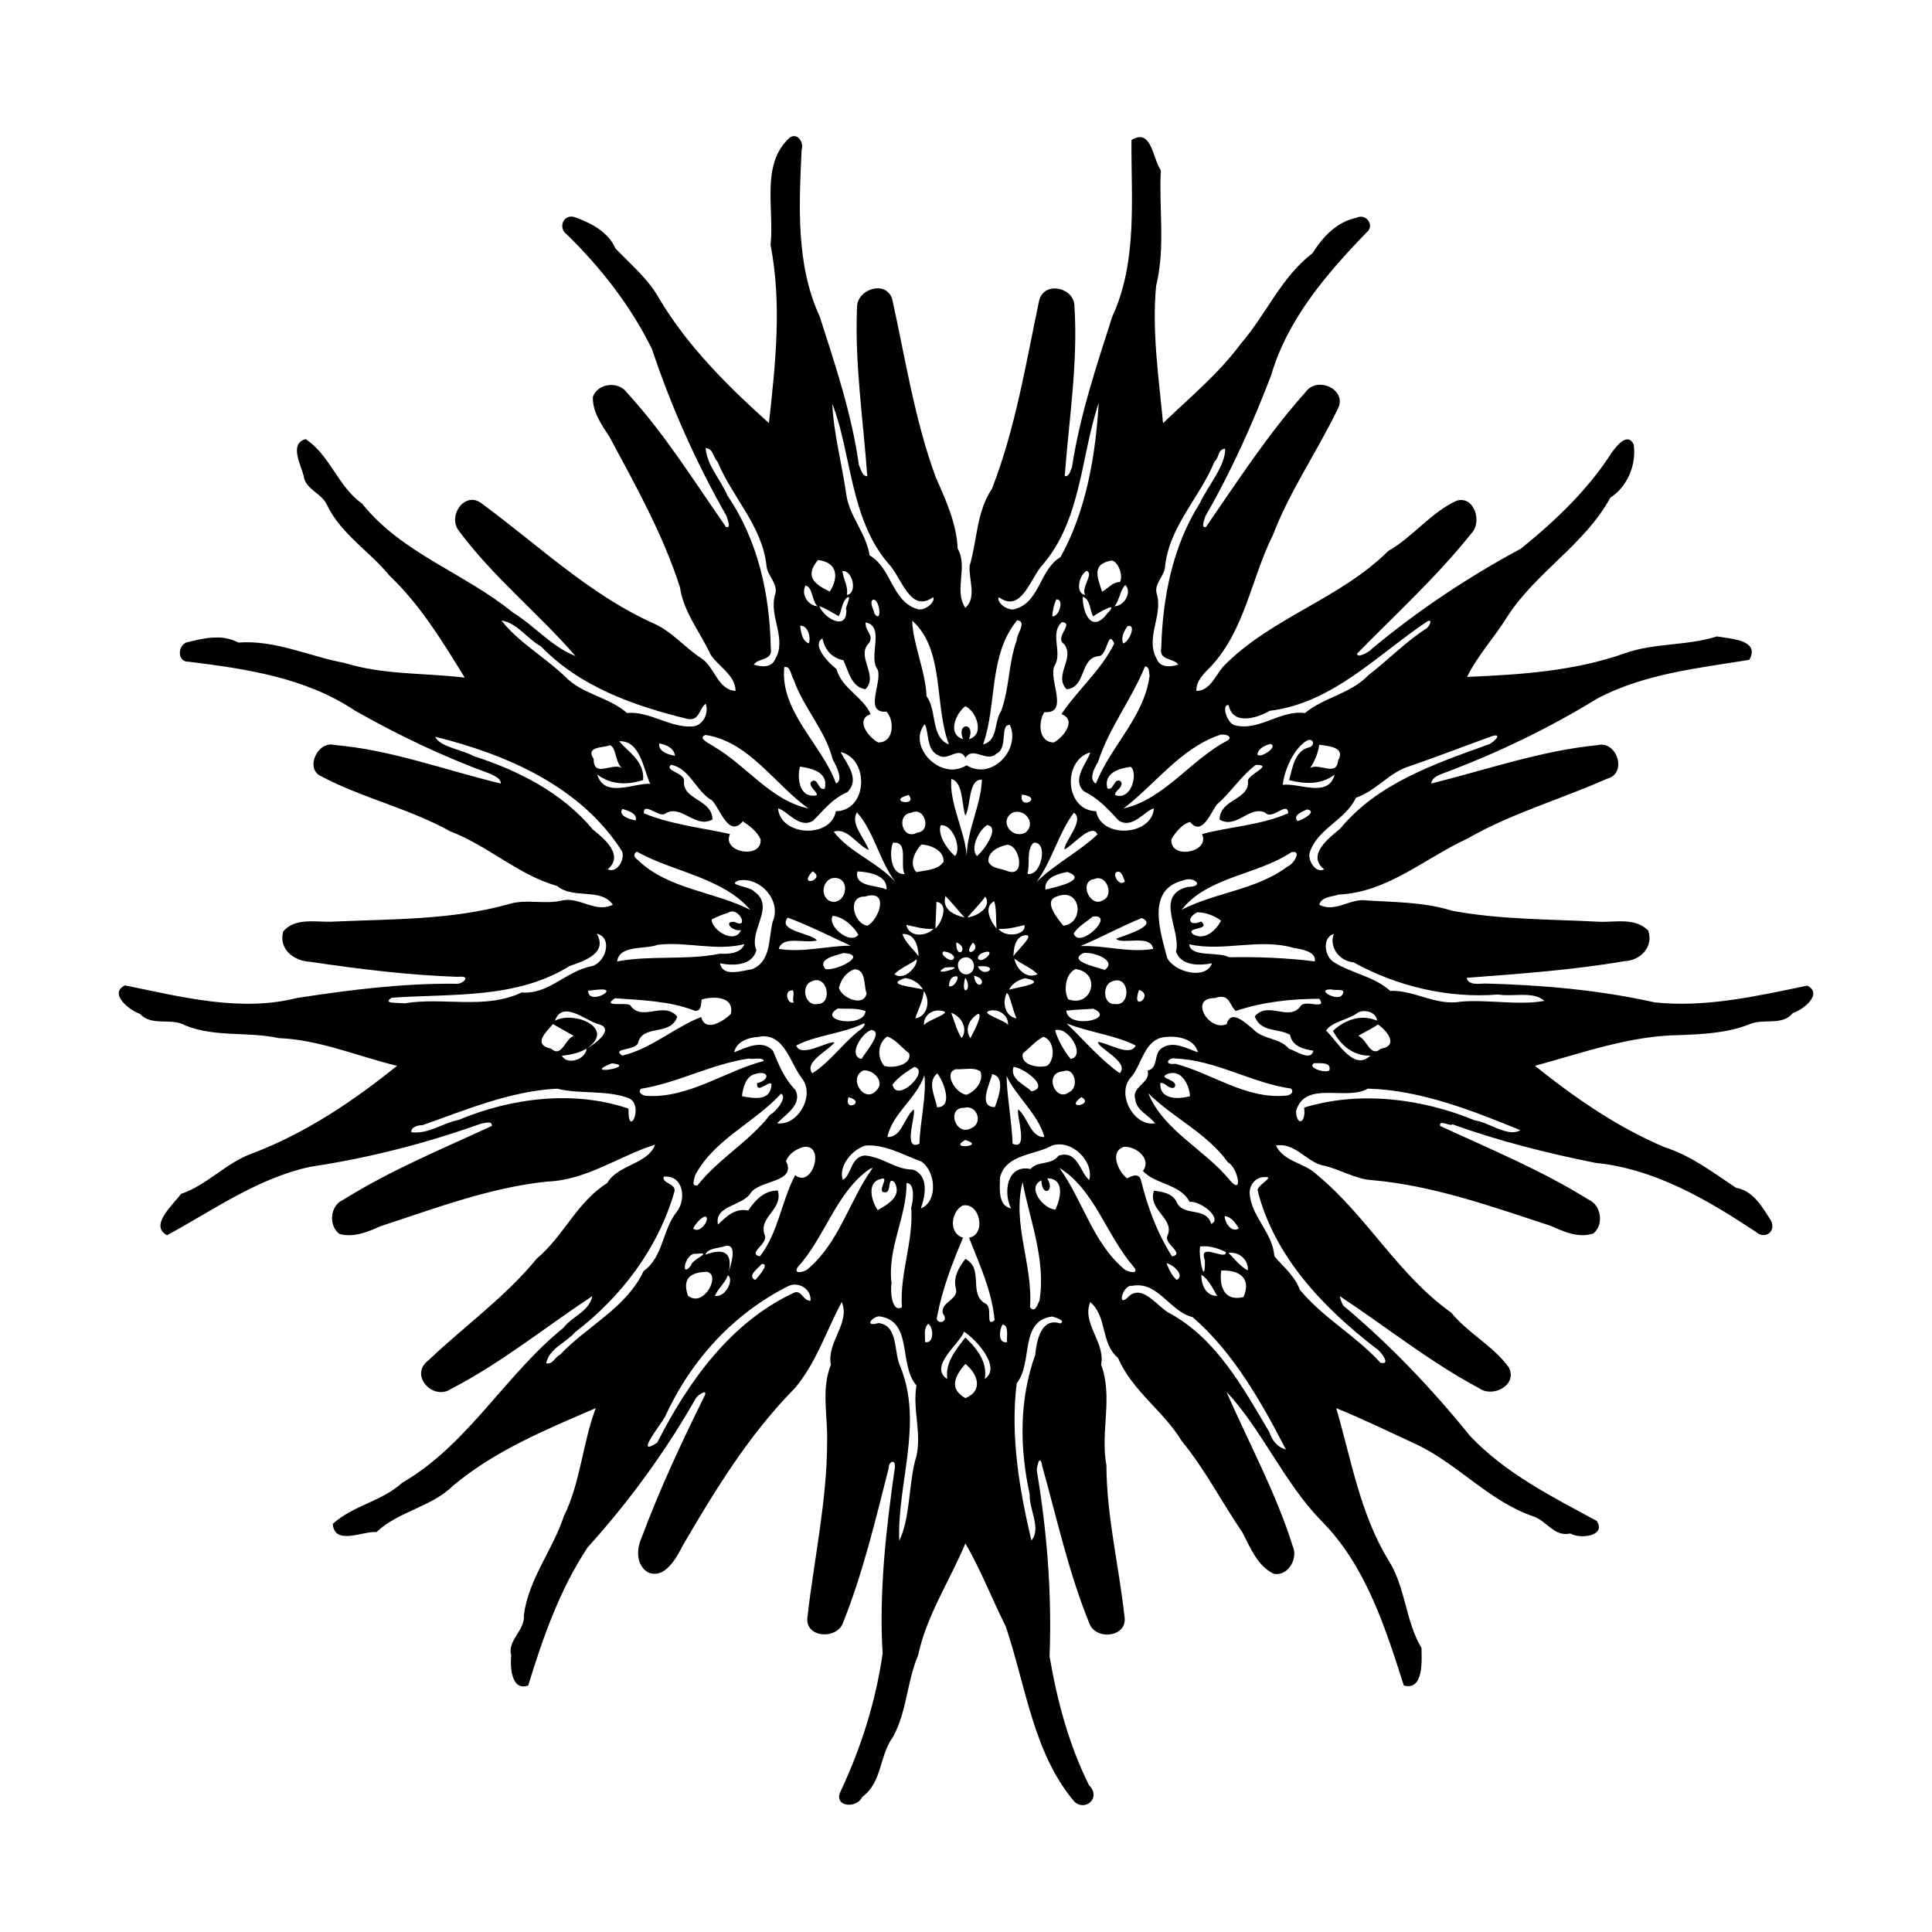 <?xml version="1.0" encoding="UTF-8" ?>
<!DOCTYPE svg PUBLIC "-//W3C//DTD SVG 1.1//EN" "http://www.w3.org/Graphics/SVG/1.1/DTD/svg11.dtd">
<svg width="1087pt" height="1087pt" viewBox="0 0 1087 1087" version="1.1" xmlns="http://www.w3.org/2000/svg">
<path fill="#000000" opacity="1.00" d=" M 444.53 77.25 C 449.15 74.58 452.33 80.59 451.02 84.19 C 449.58 115.55 447.68 148.73 461.21 178.15 C 470.01 205.55 479.23 232.93 483.23 261.55 C 484.30 263.82 484.97 267.85 487.96 267.94 C 485.71 236.42 480.85 204.87 482.18 173.26 C 481.72 162.88 498.34 157.18 501.96 168.20 C 509.42 201.80 514.54 236.07 526.48 268.53 C 532.16 281.37 538.16 294.35 538.82 308.66 C 544.82 319.26 536.50 331.81 543.10 341.99 C 549.77 336.31 544.89 325.74 545.56 318.36 C 549.82 303.97 549.37 287.97 558.09 275.02 C 571.41 240.85 577.16 204.62 584.69 168.90 C 587.69 157.76 604.81 161.85 604.52 172.59 C 606.57 204.36 601.39 236.19 599.06 267.88 C 601.71 268.29 602.18 264.71 603.13 262.89 C 607.54 233.85 616.85 206.01 625.79 178.15 C 640.16 147.07 636.34 111.67 636.60 78.77 C 647.98 71.85 648.48 89.20 653.11 95.80 C 651.98 117.19 655.76 139.36 650.47 160.83 C 648.02 186.70 651.97 212.35 654.36 238.07 C 669.40 223.68 685.79 210.12 698.23 193.23 C 712.46 176.87 720.85 155.86 738.47 142.46 C 744.34 133.15 752.00 124.87 763.39 122.45 C 768.85 119.86 773.68 127.28 768.82 130.79 C 746.42 154.03 724.40 179.56 715.18 211.17 C 704.71 238.42 692.83 265.09 678.19 290.40 C 677.84 292.14 675.36 297.19 678.47 296.55 C 696.35 270.64 713.56 244.02 734.56 220.60 C 741.05 211.16 758.77 219.40 752.49 230.42 C 740.99 254.24 725.62 276.29 716.13 301.14 C 703.89 325.67 700.49 354.46 681.14 375.13 C 677.52 378.79 672.82 383.10 673.15 388.73 C 680.69 388.74 683.91 380.08 688.12 375.12 C 714.67 347.70 753.75 337.16 781.04 310.03 C 795.01 302.09 804.89 288.44 819.50 281.73 C 829.44 278.65 834.07 293.67 827.95 299.97 C 808.53 324.33 785.43 345.44 763.61 367.66 C 763.25 370.76 770.36 366.91 771.97 364.95 C 797.84 343.40 826.05 324.64 855.69 308.70 C 875.04 293.06 893.21 275.80 906.74 254.76 C 909.36 251.05 915.77 242.80 919.18 250.15 C 920.75 261.39 915.75 273.75 906.00 280.02 C 891.63 306.43 864.15 321.92 848.00 347.01 C 840.91 358.53 831.33 368.75 825.43 380.84 C 855.20 379.61 885.40 377.64 913.73 367.71 C 930.66 361.55 949.04 363.50 966.01 358.07 C 973.20 359.44 990.60 359.83 984.22 371.25 C 955.25 375.93 925.31 379.07 898.91 392.88 C 872.17 409.34 843.70 423.09 814.26 434.25 C 810.95 435.58 805.73 436.81 805.19 440.84 C 836.35 433.13 866.96 422.32 898.97 419.23 C 909.67 416.59 915.89 435.19 904.13 438.16 C 878.12 449.73 850.30 457.58 825.47 471.90 C 801.72 482.83 780.58 502.11 753.31 503.28 C 749.53 504.58 743.55 504.43 742.23 509.04 C 750.59 513.31 758.14 506.63 766.46 506.44 C 783.42 507.70 800.41 507.23 816.89 512.39 C 844.20 517.52 871.99 517.11 899.59 518.60 C 908.91 519.01 919.80 516.08 927.26 523.48 C 930.66 532.50 922.94 540.49 914.04 540.77 C 884.65 545.82 854.99 547.89 825.23 550.15 C 825.83 554.36 832.12 553.53 835.46 553.35 C 867.55 554.20 899.70 556.94 931.07 563.99 C 960.20 566.99 988.61 560.35 1016.83 554.55 C 1025.92 559.11 1014.39 568.32 1008.81 569.88 C 1002.65 577.40 992.67 572.86 984.70 576.12 C 972.09 581.23 958.43 581.85 945.04 582.37 C 916.96 582.72 890.37 592.39 863.61 599.66 C 886.00 617.60 909.98 634.24 936.55 645.44 C 951.48 650.21 963.90 659.76 976.74 668.30 C 986.50 669.94 991.52 679.13 996.40 686.74 C 999.57 693.28 992.63 697.46 987.97 693.12 C 960.65 675.04 931.06 657.59 897.74 654.28 C 870.43 648.81 843.40 642.01 817.16 632.58 C 816.23 634.03 809.29 629.55 810.31 633.52 C 838.55 646.56 867.44 658.51 893.86 674.99 C 900.96 678.17 902.45 688.94 896.57 693.93 C 888.33 696.84 879.82 692.98 872.32 689.64 C 839.53 678.91 806.76 667.08 772.09 663.99 C 761.93 663.38 753.34 657.39 743.49 655.54 C 734.53 652.92 728.08 642.64 717.89 644.52 C 722.47 653.89 734.15 654.14 741.01 661.01 C 769.03 684.04 786.59 717.35 816.49 738.51 C 826.01 750.19 840.08 757.15 848.91 769.32 C 854.08 779.45 839.65 786.65 832.06 780.97 C 804.42 766.25 779.90 746.48 753.78 729.25 C 754.27 731.18 754.78 733.22 756.06 734.82 C 782.16 756.66 805.72 781.46 827.09 807.91 C 847.10 829.03 873.17 842.05 898.35 855.70 C 903.95 864.17 889.17 866.14 883.54 862.77 C 874.76 864.79 870.58 856.31 863.50 853.45 C 838.13 845.08 820.45 823.65 796.53 812.47 C 781.69 805.59 766.91 798.44 751.80 792.26 C 760.26 821.28 765.21 851.59 781.19 877.83 C 790.86 893.05 790.72 912.02 799.77 927.24 C 799.89 934.05 801.14 951.33 789.84 948.35 C 779.31 915.46 768.40 880.75 743.39 855.61 C 722.34 834.08 709.91 804.15 690.01 783.01 C 702.61 811.86 717.89 839.83 727.34 869.98 C 730.53 876.95 724.57 887.09 716.58 885.45 C 707.24 880.82 703.53 870.69 698.93 862.06 C 687.38 845.14 678.10 826.87 665.03 810.97 C 654.76 793.91 636.97 782.58 629.05 764.01 C 619.06 755.73 623.14 740.89 613.44 732.61 C 608.41 744.46 622.03 755.17 619.53 767.83 C 626.39 786.22 618.91 805.64 622.51 824.44 C 622.59 853.05 629.55 881.00 632.63 909.24 C 634.88 921.34 616.16 923.24 612.80 913.09 C 601.25 884.72 594.74 854.71 586.49 825.30 C 585.08 817.10 583.55 824.79 583.29 827.06 C 589.12 861.63 591.88 896.94 590.52 931.96 C 594.84 957.09 601.32 981.49 612.70 1004.40 C 619.82 1011.50 610.55 1019.42 604.48 1013.66 C 581.37 986.47 577.15 948.53 565.90 915.18 C 558.23 899.83 551.52 882.58 543.14 868.37 C 534.37 889.42 521.32 908.86 516.53 931.39 C 510.19 946.20 510.30 963.06 502.36 977.34 C 494.56 988.01 496.51 1002.67 485.07 1011.06 C 482.11 1017.73 468.84 1016.70 472.89 1008.01 C 484.49 983.28 492.67 957.50 496.58 930.42 C 494.49 895.38 498.55 860.14 503.49 825.48 C 503.89 820.68 499.93 822.16 499.99 826.06 C 492.56 855.22 485.65 884.50 474.53 912.43 C 471.50 922.86 452.14 921.83 454.37 909.24 C 458.11 876.55 465.37 843.97 465.36 810.89 C 465.74 796.49 461.94 781.73 467.47 767.83 C 464.98 755.15 478.57 744.48 473.60 732.55 C 464.99 748.41 459.36 766.71 447.11 781.13 C 421.44 807.12 402.20 838.56 383.93 869.94 C 380.42 876.89 373.86 888.62 364.60 884.68 C 357.79 880.54 358.03 871.57 361.00 865.10 C 371.10 838.05 383.30 811.85 396.11 785.98 C 398.86 780.93 393.05 784.39 391.54 786.62 C 374.44 816.75 353.85 844.89 330.62 870.61 C 314.90 894.33 305.49 921.32 297.17 948.34 C 287.59 951.65 286.96 937.64 287.62 931.36 C 285.27 922.85 295.56 917.30 294.75 908.65 C 297.39 888.40 310.93 872.19 317.18 853.20 C 326.68 834.09 327.68 812.13 335.20 792.26 C 307.24 804.30 278.52 816.10 254.90 835.91 C 242.57 848.05 224.28 850.20 211.82 861.99 C 204.35 861.27 188.17 869.81 187.22 857.39 C 198.43 847.12 215.02 844.62 226.29 834.26 C 263.29 812.81 284.14 773.63 317.03 747.05 C 321.89 740.58 331.66 737.87 333.21 729.25 C 306.68 746.80 281.78 767.03 253.47 781.62 C 243.47 788.07 229.93 773.57 241.16 765.26 C 261.31 746.09 284.35 729.74 302.06 708.06 C 317.07 695.56 324.67 676.17 341.62 665.64 C 347.76 655.03 364.50 655.15 368.54 644.02 C 348.54 650.28 329.95 664.07 307.77 664.79 C 275.30 668.21 244.77 679.91 213.98 689.93 C 206.95 693.17 198.77 696.42 191.03 694.28 C 184.69 689.76 185.60 678.13 193.12 675.04 C 219.53 658.48 248.48 646.56 276.75 633.49 C 276.83 630.22 272.70 632.01 270.57 632.23 C 239.41 643.37 207.24 651.59 174.51 656.48 C 144.96 662.87 119.95 680.93 93.99 694.97 C 83.64 689.54 97.76 677.49 101.80 671.75 C 116.59 666.73 127.16 654.21 141.94 648.94 C 171.82 637.64 198.66 619.60 223.39 599.66 C 201.26 594.33 179.83 584.97 156.82 584.07 C 139.60 580.30 121.20 583.73 104.41 577.01 C 96.25 572.30 85.53 577.78 78.72 570.40 C 73.12 568.65 60.81 559.01 70.31 554.41 C 101.83 560.76 135.08 569.64 167.23 561.47 C 196.96 556.91 226.85 553.14 256.94 553.49 C 260.34 553.80 265.66 548.65 257.65 549.60 C 229.68 548.67 201.99 545.21 174.37 541.12 C 165.35 540.66 156.65 534.07 159.33 524.07 C 165.97 516.30 177.06 518.79 186.05 518.59 C 219.68 516.99 253.95 517.86 286.67 508.56 C 296.54 505.69 306.82 509.08 316.71 506.53 C 326.47 504.75 335.24 513.88 344.81 509.02 C 338.00 499.25 322.49 506.13 313.47 498.48 C 291.55 492.27 274.66 475.87 253.47 467.80 C 230.30 454.89 203.83 449.03 180.42 436.61 C 171.39 432.10 179.03 416.63 188.08 419.15 C 220.19 421.83 250.62 433.39 281.81 440.84 C 281.75 437.77 277.99 436.50 275.64 435.29 C 249.18 425.66 223.78 413.50 199.35 399.61 C 171.82 381.20 138.36 376.30 106.23 372.30 C 99.82 372.62 99.78 363.76 104.69 361.52 C 114.55 359.09 124.71 356.54 134.15 361.53 C 155.00 359.96 173.98 369.32 193.94 373.01 C 215.78 379.81 238.97 378.54 261.48 381.25 C 249.19 361.31 236.46 340.26 219.12 323.87 C 207.96 310.11 191.82 300.53 183.96 284.06 C 181.02 277.40 171.79 275.46 170.86 267.75 C 169.25 261.35 162.61 249.65 171.93 247.06 C 185.53 255.82 190.25 273.95 203.69 283.31 C 226.06 311.38 261.29 322.36 288.46 344.53 C 300.66 352.00 310.54 364.06 323.79 369.10 C 302.99 345.13 277.30 324.50 258.23 298.72 C 251.41 290.21 261.91 275.55 271.35 283.53 C 302.92 306.70 331.85 334.73 368.08 350.91 C 378.34 355.53 385.31 364.38 394.60 370.38 C 402.08 375.13 403.80 388.19 413.85 388.71 C 413.74 379.79 404.13 375.00 399.76 368.23 C 394.00 355.66 384.61 344.55 382.58 330.46 C 373.04 300.68 357.73 273.41 343.03 246.00 C 338.63 239.17 333.40 231.99 333.55 223.48 C 336.09 215.45 348.18 214.20 352.90 221.11 C 374.07 244.16 390.61 270.96 408.53 296.55 C 411.63 297.19 409.14 292.14 408.81 290.40 C 391.74 260.47 377.66 228.92 366.76 196.26 C 354.80 172.09 338.23 150.76 319.00 132.00 C 313.41 128.14 317.31 119.30 324.40 122.56 C 333.24 125.85 342.30 130.73 346.24 139.74 C 354.88 148.77 364.76 156.93 370.93 168.08 C 386.98 194.98 409.52 217.28 432.63 238.05 C 436.30 204.76 440.00 171.08 433.54 137.87 C 435.79 117.38 427.70 92.23 444.53 77.25 M 468.29 227.22 C 468.96 243.51 473.76 261.34 476.15 278.25 C 477.94 290.70 487.39 299.97 489.25 312.49 C 501.51 319.40 501.68 337.84 515.58 342.51 C 519.79 344.45 526.68 338.65 525.04 335.99 C 511.96 345.42 507.12 324.44 499.88 317.14 C 478.21 292.13 479.02 254.61 468.29 227.22 M 618.15 226.67 C 608.06 256.88 608.48 292.12 586.69 317.70 C 579.72 325.03 574.77 345.33 561.96 335.99 C 560.32 338.70 567.22 344.42 571.47 342.53 C 584.99 338.58 585.13 320.19 596.57 313.54 C 611.25 287.66 616.56 255.01 618.15 226.67 M 397.02 252.09 C 397.85 262.27 405.48 269.66 409.22 278.76 C 426.45 303.87 433.16 334.57 433.65 364.54 C 435.08 371.84 426.57 370.10 424.06 373.93 C 428.13 375.25 434.04 375.87 436.09 370.93 C 443.02 359.48 432.47 346.74 436.05 334.70 C 438.15 328.69 431.95 324.27 431.27 318.59 C 429.07 296.06 411.83 279.65 403.63 259.60 C 400.99 257.15 401.62 252.54 397.02 252.09 M 689.30 252.43 C 684.97 252.81 686.10 257.52 683.37 259.60 C 675.13 279.88 657.48 296.53 655.45 319.31 C 654.77 324.50 649.22 328.53 650.81 334.02 C 654.53 346.26 644.09 358.96 650.87 370.82 C 652.83 375.89 658.85 375.26 662.94 373.93 C 660.40 370.11 651.91 371.83 653.35 364.52 C 654.12 336.35 659.69 307.34 675.08 283.08 C 679.73 273.18 689.59 261.92 689.30 252.43 M 460.21 315.09 C 452.52 324.23 458.28 328.78 466.87 332.85 C 472.13 324.53 471.04 316.33 460.21 315.09 M 625.37 315.38 C 613.90 317.41 617.52 324.93 620.07 332.91 C 623.45 331.05 625.92 327.52 630.13 327.47 C 632.14 323.97 629.00 315.57 625.37 315.38 M 473.97 321.29 C 474.44 325.87 477.36 329.83 476.47 334.69 C 482.47 334.20 479.99 320.73 473.97 321.29 M 611.46 321.14 C 606.96 323.35 604.84 334.01 610.53 334.69 C 608.10 330.45 615.58 323.03 611.46 321.14 M 453.16 329.43 C 450.64 334.39 454.52 340.67 459.94 341.11 C 456.71 338.04 457.28 330.16 453.16 329.43 M 633.14 329.13 C 630.10 332.21 629.93 337.56 627.06 341.11 C 632.57 340.92 637.08 333.23 633.14 329.13 M 476.37 336.39 C 473.70 338.99 473.63 343.40 471.91 346.68 C 468.28 344.77 464.89 342.42 461.02 341.02 C 463.44 347.72 476.68 355.53 476.17 343.03 C 474.89 342.70 480.02 333.89 476.37 336.39 M 609.20 335.70 C 609.01 344.82 614.25 356.80 623.03 345.08 C 630.29 337.68 618.29 344.49 615.01 346.81 C 613.08 343.18 613.56 337.38 609.20 335.70 M 491.13 337.39 C 488.94 338.93 491.61 342.89 491.99 345.28 C 496.56 351.38 494.96 336.47 491.13 337.39 M 594.34 337.26 C 592.85 340.20 592.31 343.51 592.01 346.76 C 595.86 347.38 598.99 336.88 594.34 337.26 M 282.12 349.08 C 291.27 360.98 306.25 369.56 317.65 380.36 C 327.26 390.66 342.34 391.96 352.75 401.14 C 365.61 400.03 376.45 409.37 389.32 408.75 C 395.37 408.60 399.11 401.25 397.01 395.93 C 393.34 398.68 393.58 405.86 386.76 404.48 C 356.91 397.18 326.38 386.51 304.33 363.64 C 296.61 359.44 291.15 350.60 282.12 349.08 M 513.24 349.22 C 513.55 362.09 520.70 377.47 521.32 391.75 C 527.26 399.58 523.52 414.87 533.87 418.81 C 525.48 396.59 531.65 365.54 513.24 349.22 M 572.31 348.96 C 556.04 368.61 561.08 396.11 553.13 418.81 C 561.68 416.67 559.12 406.06 563.25 400.11 C 568.03 387.22 567.30 373.04 572.10 360.09 C 571.73 357.05 578.15 349.69 572.31 348.96 M 803.38 349.38 C 775.28 368.08 749.96 395.58 714.39 399.92 C 707.27 404.05 693.47 408.29 691.30 396.71 C 686.97 396.13 690.34 407.20 694.91 408.11 C 708.60 411.46 720.60 399.23 734.19 401.20 C 745.00 392.25 760.06 390.31 769.88 379.88 C 780.83 371.51 790.42 361.48 801.98 353.95 C 803.67 353.39 806.55 348.30 803.38 349.38 M 487.09 350.20 C 486.22 354.62 492.59 357.85 488.41 362.33 C 481.94 369.94 494.42 380.12 486.93 387.78 C 478.96 386.63 477.40 377.56 474.51 371.47 C 467.85 370.09 464.15 365.66 462.71 359.18 C 456.39 362.98 466.29 373.10 470.64 376.43 C 473.59 387.39 485.57 391.98 489.86 401.82 C 480.78 404.92 488.88 415.07 494.09 417.72 C 503.11 417.86 503.38 405.31 498.78 400.40 C 485.79 401.41 496.53 383.94 493.81 376.79 C 488.19 369.58 498.22 352.46 487.09 350.20 M 597.46 350.03 C 590.36 356.49 597.98 366.89 593.35 374.54 C 589.53 381.93 602.00 401.79 587.55 400.67 C 584.04 406.37 584.21 417.62 592.91 417.73 C 598.11 415.06 606.20 404.96 597.16 401.82 C 606.34 388.07 619.66 377.02 626.91 362.04 C 623.14 353.61 623.25 369.09 618.09 369.15 C 607.30 370.29 611.27 386.90 600.07 387.78 C 592.63 379.97 605.02 370.36 598.67 362.35 C 592.94 358.63 604.72 350.54 597.46 350.03 M 450.16 352.03 C 450.69 355.65 451.21 360.44 455.06 362.02 C 456.35 358.55 454.58 351.80 450.16 352.03 M 634.47 352.26 C 632.50 354.89 630.45 358.71 631.94 362.02 C 635.45 361.03 639.55 350.97 634.47 352.26 M 441.24 375.38 C 438.77 400.29 462.39 418.83 470.37 440.77 C 474.77 439.17 470.55 430.93 468.52 427.33 C 464.42 410.89 452.12 398.33 446.58 382.46 C 445.02 380.20 444.78 374.30 441.24 375.38 M 644.21 374.95 C 636.71 393.47 623.90 409.58 617.79 428.70 C 615.74 431.94 612.26 438.71 616.61 440.85 C 624.82 419.82 643.78 403.53 646.80 380.13 C 646.35 378.31 646.80 374.99 644.21 374.95 M 543.16 397.29 C 537.49 401.62 532.94 413.19 541.83 415.86 C 537.88 406.28 549.12 406.28 545.17 415.86 C 554.21 413.33 549.47 400.43 543.16 397.29 M 520.29 407.42 C 510.12 419.74 529.31 439.86 543.79 430.56 C 558.10 439.38 574.36 421.54 568.20 407.88 C 562.38 407.32 567.29 420.99 560.80 423.90 C 555.13 429.54 547.52 419.38 543.18 426.40 C 539.76 419.36 533.36 428.41 528.19 425.04 C 520.99 422.33 522.78 411.80 520.29 407.42 M 397.02 413.52 C 391.79 415.24 399.89 418.61 401.81 420.14 C 419.98 430.72 433.88 450.53 454.86 454.85 C 436.21 441.72 421.45 417.18 397.02 413.52 M 686.01 413.59 C 663.94 421.24 649.76 441.51 632.14 454.85 C 654.91 449.77 669.68 427.76 690.05 416.96 C 694.95 414.38 688.49 412.47 686.01 413.59 M 244.83 414.51 C 247.28 420.23 260.37 421.85 266.42 425.38 C 291.63 433.46 316.28 445.99 333.43 466.58 C 339.89 471.82 351.36 481.16 341.91 489.08 C 347.00 491.67 351.89 483.50 349.90 478.86 C 326.93 442.66 285.17 424.46 244.83 414.51 M 838.09 414.68 C 823.40 419.97 808.51 425.79 793.52 430.94 C 781.79 434.27 774.35 444.99 762.87 448.84 C 757.02 461.43 741.49 466.04 736.99 479.36 C 735.38 483.76 740.20 491.71 745.03 489.11 C 734.77 480.98 748.12 471.25 754.13 466.11 C 775.20 440.57 807.50 429.67 837.56 418.81 C 840.87 417.55 846.34 411.52 838.09 414.68 M 348.39 417.04 C 352.95 422.75 362.72 427.99 361.83 438.89 C 352.91 441.73 343.73 441.67 336.00 435.74 C 340.07 449.28 356.24 440.57 365.80 440.97 C 361.99 432.73 360.18 416.50 348.39 417.04 M 733.96 417.58 C 727.18 422.68 722.65 433.59 721.70 441.56 C 730.97 440.37 747.34 449.16 750.89 435.85 C 743.26 441.58 734.28 441.22 725.30 438.91 C 727.17 432.20 728.34 422.43 736.49 420.50 C 740.46 419.53 738.86 413.74 733.96 417.58 M 370.93 418.24 C 370.31 422.95 376.06 424.58 379.74 425.21 C 379.34 420.87 374.67 418.94 370.93 418.24 M 714.55 418.56 C 711.62 419.49 707.95 421.02 707.45 424.46 C 708.98 427.15 719.99 419.60 714.55 418.56 M 343.19 419.25 C 339.78 420.86 329.13 419.77 333.99 426.89 C 334.00 438.01 344.14 428.89 349.90 432.07 C 346.00 428.74 346.83 420.58 343.19 419.25 M 742.28 419.01 C 741.54 423.78 739.83 428.07 737.10 432.07 C 742.68 429.08 751.98 437.32 752.90 427.79 C 757.21 420.32 747.37 419.78 742.28 419.01 M 472.93 423.09 C 476.48 429.92 484.12 438.47 476.73 445.68 C 468.14 449.51 464.20 455.04 457.54 461.68 C 449.79 466.64 442.93 456.09 437.75 454.79 C 439.09 470.58 467.53 471.89 470.27 456.44 C 488.22 456.13 489.32 427.04 472.93 423.09 M 613.37 423.32 C 597.55 428.01 599.21 456.02 616.74 456.43 C 619.43 471.90 647.93 470.53 649.25 454.79 C 644.07 456.09 637.21 466.64 629.46 461.68 C 622.81 454.69 618.37 449.53 609.81 445.17 C 602.43 438.43 612.45 428.06 613.37 423.32 M 377.41 430.32 C 373.93 433.73 384.45 434.62 384.88 438.98 C 383.58 450.28 400.64 449.34 400.87 461.08 C 390.98 466.52 383.08 451.76 373.88 457.98 C 370.48 459.79 362.00 450.90 362.19 457.56 C 377.50 463.91 395.39 465.81 410.72 469.26 C 405.80 479.69 428.86 483.69 427.94 472.21 C 425.99 467.86 421.83 464.72 417.93 462.09 C 410.01 471.55 405.32 455.29 400.65 450.37 C 391.66 445.40 387.90 431.88 377.41 430.32 M 706.58 430.35 C 698.10 436.67 692.61 445.78 684.63 452.65 C 681.15 457.35 676.23 470.74 669.63 462.49 C 665.55 463.18 661.10 468.48 659.06 472.22 C 658.12 483.95 681.19 479.59 676.28 469.28 C 691.40 465.17 709.60 464.28 724.81 457.56 C 724.39 450.20 715.75 461.87 711.80 457.17 C 702.72 453.08 695.86 466.63 686.17 461.14 C 686.26 449.32 703.43 450.30 702.12 438.98 C 703.42 435.07 716.53 430.39 706.58 430.35 M 450.13 431.30 C 448.73 435.74 448.82 447.58 457.30 447.67 C 464.37 448.00 452.36 441.91 457.15 439.36 C 460.44 438.08 460.44 445.12 464.02 443.73 C 466.24 434.44 456.88 432.35 450.13 431.30 M 636.16 431.44 C 629.69 432.28 620.78 434.91 623.04 443.53 C 626.64 445.40 626.73 437.02 630.57 439.60 C 632.82 442.91 626.37 445.23 627.57 447.44 C 637.03 450.44 640.31 434.43 636.16 431.44 M 535.25 438.32 C 534.03 451.94 542.95 467.75 543.91 481.50 C 544.15 466.75 551.95 453.13 552.45 438.66 C 544.66 438.37 546.36 453.20 543.16 458.96 C 540.96 452.74 541.98 439.90 535.25 438.32 M 511.23 447.25 C 498.16 450.80 516.81 454.26 511.23 447.25 M 575.01 447.04 C 572.87 456.25 587.80 448.90 575.01 447.04 M 350.20 455.12 C 347.43 458.94 354.83 461.29 357.72 461.53 C 358.61 457.49 353.17 456.12 350.20 455.12 M 735.35 455.41 C 732.92 456.63 727.11 458.52 730.00 461.96 C 732.70 461.53 741.63 456.41 735.35 455.41 M 482.15 457.08 C 478.16 463.28 486.52 471.69 488.83 478.22 C 482.32 475.66 476.64 465.22 469.11 467.98 C 477.73 479.42 493.84 485.18 503.79 496.25 C 494.75 484.32 491.82 467.89 482.15 457.08 M 512.63 457.33 C 503.86 458.14 507.70 473.28 516.13 468.43 C 524.36 467.75 520.29 453.31 512.63 457.33 M 569.62 457.25 C 561.83 461.85 569.26 472.59 577.10 468.35 C 583.12 463.24 576.64 454.53 569.62 457.25 M 604.18 457.25 C 595.45 468.92 591.95 484.24 583.20 496.24 C 593.50 486.05 607.24 479.23 617.49 469.44 C 614.10 462.49 603.50 476.01 598.86 477.91 C 598.61 473.78 610.53 461.33 604.18 457.25 M 529.27 464.30 C 527.30 469.59 533.01 478.05 537.33 481.62 C 541.08 477.91 536.51 463.73 529.27 464.30 M 555.44 464.19 C 550.35 467.33 545.75 477.65 549.67 481.62 C 553.15 478.96 563.11 465.46 555.44 464.19 M 502.34 474.19 C 500.34 479.52 500.94 492.28 508.95 491.76 C 506.13 486.60 511.55 472.95 502.34 474.19 M 581.57 474.14 C 577.29 477.93 579.65 486.12 578.06 491.59 C 585.91 493.52 590.00 473.29 581.57 474.14 M 518.39 475.14 C 514.65 479.11 511.28 485.89 515.56 490.70 C 520.62 489.55 527.85 489.66 530.89 484.75 C 531.17 478.47 523.67 475.42 518.39 475.14 M 566.32 475.35 C 561.79 476.39 555.66 479.22 556.11 484.75 C 557.97 488.95 563.30 488.42 566.91 490.15 C 577.47 493.88 573.61 474.55 566.32 475.35 M 358.29 479.16 C 356.24 480.55 356.44 482.12 358.89 483.88 C 375.96 500.43 401.72 501.46 422.16 511.94 C 406.34 493.54 378.79 490.68 358.29 479.16 M 726.59 479.48 C 707.34 492.36 679.39 493.20 664.83 511.88 C 683.95 501.95 706.76 500.82 724.44 487.50 C 727.59 486.44 732.98 478.14 726.59 479.48 M 457.15 490.22 C 448.32 499.89 465.18 494.70 457.15 490.22 M 482.40 490.29 C 480.51 499.16 493.22 497.80 498.78 500.48 C 499.49 492.31 488.48 490.54 482.40 490.29 M 600.58 490.59 C 595.46 491.47 587.24 493.79 588.22 500.48 C 594.18 499.14 612.67 495.03 600.58 490.59 M 629.15 490.40 C 624.78 490.62 629.66 499.50 632.87 495.90 C 632.11 494.01 631.28 490.54 629.15 490.40 M 467.58 494.25 C 461.39 496.93 462.06 507.34 469.45 507.46 C 477.71 506.31 477.85 491.76 467.58 494.25 M 615.67 494.58 C 606.65 495.86 613.35 511.00 620.42 506.57 C 627.13 503.99 622.63 491.54 615.67 494.58 M 415.59 495.40 C 408.22 498.03 422.19 498.63 424.36 501.63 C 436.59 510.04 420.90 523.66 425.56 534.66 C 423.17 543.45 412.40 543.44 405.13 542.00 C 406.51 549.99 417.65 546.11 423.05 545.32 C 433.95 541.09 432.36 527.97 434.70 518.63 C 439.99 506.82 427.69 493.11 415.59 495.40 M 665.64 495.36 C 644.62 500.55 652.96 524.42 656.71 539.00 C 660.88 547.10 678.52 551.43 681.88 541.99 C 674.79 543.32 664.67 543.59 661.65 535.45 C 664.73 523.35 649.27 503.90 668.10 499.01 C 678.68 498.89 671.50 492.71 665.64 495.36 M 486.68 504.44 C 476.31 504.07 480.27 519.77 488.05 520.84 C 494.74 517.30 500.56 500.06 486.68 504.44 M 531.94 504.13 C 529.85 511.67 536.62 514.83 542.72 516.22 C 539.06 512.27 535.64 507.90 531.94 504.13 M 554.39 504.45 C 551.35 508.65 547.60 512.25 544.28 516.22 C 550.49 515.31 558.01 510.19 554.39 504.45 M 594.61 504.38 C 586.61 507.04 595.08 516.76 598.25 520.84 C 610.41 519.49 608.44 498.93 594.61 504.38 M 526.89 507.43 C 526.61 512.41 526.56 517.43 526.27 522.43 C 529.85 519.21 534.13 508.39 526.89 507.43 M 559.40 507.07 C 553.04 510.22 557.40 518.62 560.72 522.43 C 560.20 517.33 560.78 511.86 559.40 507.07 M 409.60 513.56 C 406.41 514.53 403.30 515.82 400.35 517.35 C 400.71 523.89 413.86 531.39 416.87 523.25 C 412.48 524.50 406.34 518.13 413.36 518.69 C 421.92 523.13 415.50 509.49 409.60 513.56 M 673.58 513.27 C 667.11 516.72 669.08 521.46 675.86 518.46 C 681.61 523.68 666.25 521.34 671.38 525.75 C 678.02 529.24 684.09 523.51 687.01 518.00 C 683.42 515.18 678.26 513.34 673.58 513.27 M 468.49 515.29 C 465.19 521.03 478.50 531.91 482.92 525.89 C 480.21 521.06 474.35 515.77 468.49 515.29 M 614.87 515.68 C 611.23 518.69 606.58 521.22 604.11 525.19 C 607.02 534.68 628.22 514.07 614.87 515.68 M 443.20 516.29 C 437.15 523.91 456.35 524.90 459.59 529.07 C 453.41 531.13 440.21 526.04 438.18 533.86 C 451.30 536.14 466.52 531.99 478.62 532.09 C 467.71 527.11 455.05 520.65 443.20 516.29 M 642.38 516.53 C 630.63 521.24 619.63 527.44 607.89 532.29 C 621.55 531.77 635.40 536.22 648.82 533.88 C 647.42 525.30 631.15 531.81 627.95 528.16 C 632.78 526.21 652.05 520.76 642.38 516.53 M 509.90 520.33 C 511.30 527.55 521.11 526.97 525.24 522.58 C 520.00 522.97 514.95 521.45 509.90 520.33 M 576.38 520.47 C 571.58 521.63 566.75 522.92 561.76 522.58 C 565.50 527.82 577.58 526.22 576.38 520.47 M 335.74 525.33 C 342.12 536.22 328.67 540.71 320.50 543.50 C 290.44 562.23 254.02 558.95 220.41 561.36 C 214.48 565.01 224.92 564.00 227.50 564.53 C 249.19 560.81 272.82 568.25 293.57 558.37 C 308.47 559.72 318.35 546.45 332.61 543.68 C 340.68 541.98 345.15 527.56 335.74 525.33 M 750.46 525.41 C 743.65 527.58 745.14 538.26 750.63 541.45 C 760.68 547.72 773.17 549.34 782.15 557.49 C 795.94 557.00 808.07 566.13 822.08 563.53 C 837.75 562.30 854.34 565.79 868.93 563.12 C 862.59 557.43 851.06 561.01 842.99 559.54 C 814.89 561.81 786.19 555.04 761.53 541.44 C 752.55 540.57 747.79 531.76 750.46 525.41 M 507.69 525.54 C 509.51 530.47 513.77 533.88 516.84 538.02 C 516.61 532.46 514.81 524.97 507.69 525.54 M 575.66 526.38 C 571.03 527.97 570.30 533.76 570.20 538.01 C 572.46 534.32 583.84 524.58 575.66 526.38 M 538.02 530.21 C 537.76 541.04 546.04 533.33 538.02 530.21 M 547.38 530.28 C 540.54 539.52 552.75 534.91 547.38 530.28 M 370.05 531.56 C 363.12 534.30 348.40 531.45 347.21 540.93 C 366.39 537.34 386.05 540.41 405.10 536.58 C 409.95 536.87 417.00 536.37 418.79 531.21 C 402.56 535.28 386.37 529.60 370.05 531.56 M 669.08 531.29 C 669.81 538.81 685.09 535.24 691.60 538.58 C 707.66 538.27 723.79 538.94 739.76 540.90 C 740.66 535.11 731.61 533.99 727.63 533.26 C 708.28 527.71 688.53 535.62 669.08 531.29 M 530.97 535.29 C 527.71 536.86 536.76 543.06 536.83 538.40 C 535.63 536.31 533.19 535.59 530.97 535.29 M 555.28 535.42 C 553.28 535.78 550.19 536.76 550.23 539.17 C 551.64 542.81 560.06 535.32 555.28 535.42 M 474.40 536.21 C 470.77 537.59 459.52 539.31 464.37 545.22 C 470.22 546.59 489.43 537.04 474.40 536.21 M 609.46 536.25 C 600.41 540.88 617.21 544.09 621.53 545.72 C 629.18 540.30 614.35 535.19 609.46 536.25 M 541.48 539.06 C 536.23 541.34 539.93 550.16 545.28 547.86 C 550.49 545.45 547.58 536.51 541.48 539.06 M 515.69 539.71 C 511.79 542.85 506.45 544.60 503.20 548.14 C 509.18 552.40 516.81 542.74 515.69 539.71 M 570.68 539.31 C 571.84 545.23 577.50 551.08 583.79 548.13 C 580.32 544.49 574.79 542.55 570.68 539.31 M 531.66 544.36 C 521.47 550.29 547.91 542.76 531.66 544.36 M 550.15 543.70 C 553.62 551.34 563.69 542.50 550.15 543.70 M 481.08 545.34 C 476.36 546.48 473.01 551.24 472.03 555.81 C 473.35 561.45 486.09 566.88 487.57 558.91 C 485.82 554.33 487.41 545.86 481.08 545.34 M 605.19 545.21 C 599.41 547.69 598.24 557.46 601.06 562.26 C 614.44 567.09 619.98 547.35 605.19 545.21 M 537.47 549.35 C 534.69 549.61 534.05 552.57 533.94 554.86 C 537.03 556.14 540.83 548.22 537.47 549.35 M 547.99 548.95 C 549.35 559.22 557.48 551.11 547.99 548.95 M 509.30 550.30 C 497.05 554.25 514.03 555.08 519.35 556.78 C 517.28 553.20 513.31 550.69 509.30 550.30 M 543.06 550.06 C 539.96 561.94 547.85 556.81 543.06 550.06 M 576.74 550.38 C 573.02 551.33 569.46 553.34 567.65 556.83 C 573.51 555.28 590.05 553.00 576.74 550.38 M 456.61 552.17 C 450.34 554.52 452.87 566.26 459.80 564.89 C 468.81 565.05 465.59 547.77 456.61 552.17 M 625.56 552.23 C 620.23 553.92 620.40 565.32 627.19 564.89 C 636.71 566.46 635.64 547.84 625.56 552.23 M 337.25 556.72 C 335.13 556.96 333.01 557.18 330.90 557.41 C 330.90 566.03 349.01 555.92 337.25 556.72 M 749.04 556.66 C 739.40 556.47 753.22 564.15 755.33 559.47 C 757.65 555.82 751.17 557.54 749.04 556.66 M 445.33 557.27 C 440.98 557.35 442.97 565.66 446.89 563.88 C 445.04 564.00 447.94 556.27 445.33 557.27 M 640.86 556.98 C 636.02 570.32 649.82 559.84 640.86 556.98 M 519.73 557.62 C 519.37 563.09 516.56 567.84 514.98 572.96 C 522.05 571.93 523.62 562.53 519.73 557.62 M 566.47 558.74 C 563.73 563.84 565.39 572.00 572.02 572.96 C 569.79 569.02 568.16 559.00 566.47 558.74 M 346.03 561.64 C 338.27 566.79 351.37 563.88 354.48 565.45 C 360.99 575.35 373.29 562.86 381.05 571.95 C 377.50 583.23 361.45 575.98 358.96 586.90 C 357.10 591.27 343.66 589.59 350.12 593.91 C 366.32 590.14 379.64 577.92 394.52 572.21 C 396.75 581.06 407.12 574.58 411.18 570.46 C 413.34 560.32 401.12 560.42 394.73 562.39 C 394.45 564.89 394.64 569.04 391.03 568.71 C 376.48 563.07 361.15 562.79 346.03 561.64 M 683.49 561.55 C 668.68 561.35 680.14 580.71 690.17 576.19 C 692.52 567.29 701.08 575.87 705.03 578.98 C 710.49 585.04 719.88 583.73 725.12 589.97 C 729.03 591.25 737.61 597.36 738.93 591.17 C 733.17 590.25 727.07 588.70 725.79 582.19 C 719.21 578.41 709.28 580.98 705.96 571.84 C 713.51 562.90 725.56 575.19 731.91 565.85 C 734.60 562.32 746.81 568.51 742.29 561.93 C 726.50 561.97 710.51 563.69 695.24 568.81 C 691.39 565.20 691.99 558.67 683.49 561.55 M 471.38 567.39 C 459.22 574.48 486.22 578.66 486.96 568.90 C 482.24 566.96 476.46 567.78 471.38 567.39 M 615.03 567.53 C 610.00 567.99 604.92 567.98 599.93 568.64 C 600.98 579.52 628.73 573.09 615.03 567.53 M 529.35 568.65 C 524.14 567.86 519.50 571.57 519.85 576.76 C 522.26 573.51 537.30 569.66 529.35 568.65 M 557.28 568.53 C 550.43 570.04 564.68 573.63 567.16 576.60 C 567.33 571.32 562.47 567.79 557.28 568.53 M 312.21 574.30 C 322.82 568.45 347.09 578.50 330.06 589.98 C 334.97 587.27 346.88 578.41 335.99 576.01 C 328.83 573.66 316.37 562.73 312.21 574.30 M 764.05 569.68 C 758.68 573.86 749.47 574.65 746.08 579.84 C 752.42 585.65 761.50 603.06 771.01 593.94 C 761.41 594.19 754.31 588.18 749.96 579.99 C 756.81 573.68 765.87 570.42 774.76 574.27 C 774.41 569.45 767.86 567.70 764.05 569.68 M 535.19 569.83 C 537.04 574.59 538.21 579.77 541.04 584.07 C 544.87 578.64 540.80 571.77 535.19 569.83 M 550.42 570.36 C 545.60 573.03 542.43 579.01 545.96 584.07 C 547.89 580.45 553.05 570.83 550.42 570.36 M 311.14 576.17 C 307.40 580.59 299.31 587.58 310.05 590.01 C 316.15 595.35 317.67 584.77 322.79 582.81 C 319.32 580.82 314.92 578.44 311.14 576.17 M 484.61 576.43 C 472.91 581.73 459.17 582.40 447.99 588.25 C 450.68 595.54 466.11 585.34 469.55 586.53 C 465.62 591.37 452.25 597.62 457.02 603.85 C 467.45 597.29 474.70 586.17 484.75 578.81 C 486.33 577.45 487.82 574.73 484.61 576.43 M 600.13 575.82 C 609.76 585.13 619.09 596.07 629.98 603.84 C 635.81 597.69 617.90 589.83 617.66 586.23 C 623.84 586.82 635.74 594.92 638.99 588.25 C 627.01 582.24 612.76 580.84 600.13 575.82 M 775.20 576.41 C 771.81 578.93 767.39 580.77 764.21 582.81 C 769.33 584.77 770.84 595.35 776.95 590.01 C 787.75 588.27 779.44 578.98 775.20 576.41 M 490.05 579.54 C 484.56 581.51 476.98 593.97 484.69 595.83 C 487.14 591.67 497.54 579.92 490.05 579.54 M 593.64 579.66 C 595.25 585.54 598.67 591.07 602.33 595.81 C 611.31 594.15 601.01 577.21 593.64 579.66 M 426.52 583.41 C 421.11 583.66 414.27 586.04 413.05 592.05 C 419.77 589.49 428.94 584.50 434.91 591.23 C 438.63 600.07 440.97 606.33 447.62 613.45 C 451.50 621.68 441.51 627.31 437.25 631.98 C 448.74 633.66 458.82 616.40 451.23 606.75 C 444.43 598.04 441.19 580.40 426.52 583.41 M 499.17 583.16 C 493.73 586.96 493.40 595.12 497.53 599.73 C 502.27 601.18 513.33 599.29 511.48 592.57 C 507.29 589.60 504.11 584.81 499.17 583.16 M 587.13 583.32 C 582.68 585.44 579.44 589.61 575.53 592.59 C 573.70 599.23 584.53 601.20 589.26 599.61 C 593.87 595.70 593.27 585.48 587.13 583.32 M 655.49 583.48 C 643.42 584.62 642.65 599.47 635.76 606.78 C 628.21 616.13 638.30 634.02 649.83 632.00 C 646.55 627.41 639.35 625.02 638.72 618.38 C 636.48 611.23 647.75 609.26 645.64 602.32 C 651.98 601.11 648.85 592.60 653.76 589.65 C 660.08 585.35 667.67 589.93 673.98 592.06 C 672.02 584.31 662.26 582.63 655.49 583.48 M 316.08 593.96 C 319.10 599.51 329.41 596.25 330.06 589.98 C 325.76 592.45 320.99 593.52 316.08 593.96 M 421.56 595.53 C 400.52 598.54 381.71 609.13 360.74 612.56 C 358.38 614.57 361.65 616.46 363.64 616.56 C 387.43 618.13 408.52 602.29 429.73 596.96 C 429.13 594.38 423.21 596.41 421.56 595.53 M 661.34 595.56 C 657.71 594.59 653.99 599.40 661.42 598.52 C 682.09 604.00 700.84 618.45 723.25 616.45 C 725.41 616.51 728.42 614.78 726.41 612.47 C 704.07 609.28 684.08 596.43 661.34 595.56 M 344.27 598.23 C 325.83 605.57 359.68 600.09 344.27 598.23 M 739.32 598.16 C 734.93 601.02 747.18 604.30 748.03 601.94 C 748.92 597.30 742.35 598.33 739.32 598.16 M 514.45 600.26 C 510.00 603.03 505.29 606.04 502.12 610.26 C 504.59 621.10 523.61 602.41 514.45 600.26 M 570.18 600.30 C 568.24 607.43 576.42 610.09 580.35 614.01 C 591.55 611.70 574.93 600.24 570.18 600.30 M 537.93 601.56 C 530.31 603.48 537.98 615.54 543.88 615.95 C 548.81 613.92 553.57 608.44 551.65 602.82 C 547.69 600.18 542.44 601.89 537.93 601.56 M 485.73 602.26 C 476.83 606.57 486.25 620.94 492.81 613.79 C 498.44 609.00 491.40 601.57 485.73 602.26 M 598.38 602.74 C 586.73 603.26 593.80 620.54 601.46 614.49 C 607.41 612.01 604.62 600.13 598.38 602.74 M 424.68 604.31 C 419.60 605.60 417.95 612.14 417.47 616.74 C 423.19 617.90 432.71 619.64 433.87 611.69 C 435.41 604.78 425.44 617.06 425.92 609.42 C 433.53 607.62 432.78 601.85 424.68 604.31 M 527.27 603.95 C 521.38 609.05 526.26 616.90 527.17 622.98 C 537.13 623.08 530.16 606.82 527.27 603.95 M 558.18 604.34 C 557.42 608.87 549.70 622.92 559.72 622.88 C 561.90 617.29 565.93 605.76 558.18 604.34 M 656.76 604.26 C 650.75 606.87 663.82 607.33 660.75 611.85 C 657.52 613.13 655.86 608.99 652.87 609.28 C 652.16 618.79 663.03 618.62 669.55 616.72 C 669.05 610.28 664.76 601.28 656.76 604.26 M 520.07 604.88 C 515.94 617.86 501.86 626.60 499.31 639.71 C 507.34 640.06 508.61 628.66 514.11 624.21 C 515.41 627.25 507.73 648.08 517.30 643.47 C 517.62 631.13 521.47 615.77 520.07 604.88 M 566.33 605.32 C 566.49 616.62 569.31 631.23 569.72 643.48 C 579.11 647.82 571.61 627.24 572.87 624.19 C 578.33 628.61 579.78 640.07 587.61 639.72 C 584.32 627.14 571.13 616.20 566.33 605.32 M 313.40 612.51 C 286.84 613.91 262.47 624.38 237.63 633.07 C 235.15 632.97 231.01 634.24 231.46 637.02 C 241.08 638.25 248.98 631.84 258.04 630.10 C 287.99 617.56 323.15 613.32 353.65 623.77 C 353.14 641.20 362.67 622.18 353.90 617.91 C 340.98 613.07 326.59 615.78 313.40 612.51 M 769.67 612.50 C 757.04 619.60 734.24 607.56 729.19 625.14 C 729.31 633.70 735.01 632.25 733.73 623.16 C 764.84 613.66 799.57 617.95 829.71 630.33 C 838.24 631.63 848.42 640.05 855.45 635.87 C 828.69 625.02 799.52 613.29 769.67 612.50 M 439.44 615.32 C 424.45 631.75 401.85 640.95 391.08 661.26 C 390.76 663.31 388.65 667.87 392.47 666.87 C 404.35 651.86 421.56 642.33 433.23 627.25 C 436.97 625.26 443.12 617.15 439.44 615.32 M 646.08 615.11 C 654.49 636.04 677.93 646.77 692.03 664.13 C 699.89 673.22 696.11 656.33 690.91 654.04 C 679.15 637.52 659.84 628.87 646.08 615.11 M 477.42 617.32 C 474.41 626.15 487.82 619.98 477.42 617.32 M 608.38 617.27 C 598.44 624.78 616.17 621.54 608.38 617.27 M 542.32 623.31 C 532.38 623.20 537.57 639.46 546.30 634.82 C 553.41 632.05 549.79 621.24 542.32 623.31 M 543.11 641.40 C 532.66 646.97 555.29 645.04 543.11 641.40 M 486.83 644.54 C 479.44 646.78 471.60 656.10 474.16 663.84 C 479.19 661.30 478.44 650.85 486.55 650.10 C 496.87 651.00 503.67 658.02 513.79 658.09 C 522.71 661.51 520.66 672.73 518.10 679.90 C 527.82 676.01 526.50 659.06 518.41 653.52 C 508.17 649.86 497.87 643.59 486.83 644.54 M 591.89 644.54 C 582.02 650.00 565.86 649.35 562.60 662.57 C 562.52 668.54 561.37 678.41 568.86 679.90 C 564.30 670.85 566.60 654.94 579.82 657.72 C 583.92 652.88 591.17 655.94 595.64 650.17 C 606.46 646.80 607.71 660.00 612.85 663.90 C 615.61 653.34 602.89 640.81 591.89 644.54 M 451.53 645.45 C 447.55 646.72 443.80 649.29 442.21 653.29 C 448.48 665.40 427.32 663.84 422.32 671.24 C 418.16 678.44 401.69 678.14 403.95 688.95 C 408.61 684.64 413.40 679.52 420.97 681.07 C 424.96 675.14 429.94 669.80 437.63 669.83 C 440.76 680.72 426.34 684.73 430.29 694.98 C 432.31 699.89 420.12 705.26 427.53 706.84 C 437.89 693.66 439.65 675.77 447.37 661.20 C 457.46 668.97 464.69 642.56 451.53 645.45 M 632.44 645.24 C 624.02 647.72 629.08 659.17 634.15 663.00 C 636.84 661.49 640.93 659.76 641.96 664.10 C 645.82 679.64 651.08 693.72 659.44 706.91 C 666.67 705.30 655.49 700.23 656.63 695.70 C 661.69 685.76 645.42 680.92 649.27 669.95 C 653.93 670.48 659.59 671.36 661.90 676.11 C 665.53 684.92 678.43 678.48 681.52 688.62 C 688.09 685.52 675.33 675.44 669.32 676.20 C 663.76 665.83 650.08 666.56 643.04 658.81 C 648.14 652.02 639.11 644.79 632.44 645.24 M 489.59 657.53 C 470.61 670.32 464.19 696.19 448.81 712.92 C 446.02 717.45 452.85 715.64 454.72 713.81 C 472.37 698.74 477.88 675.35 491.03 657.08 C 490.67 657.19 489.95 657.41 489.59 657.53 M 596.01 657.07 C 609.21 675.31 614.63 698.75 632.25 713.84 C 634.32 715.82 641.82 717.38 637.62 712.48 C 622.62 695.22 615.79 669.20 596.01 657.07 M 373.41 662.05 C 372.37 665.92 380.25 665.79 379.52 670.20 C 370.45 702.00 349.82 729.47 323.55 749.55 C 318.42 755.55 308.91 758.64 307.31 767.05 C 311.11 767.85 312.19 763.46 315.18 762.15 C 330.31 746.05 352.30 735.98 362.11 715.14 C 373.25 707.13 372.50 692.23 380.76 681.79 C 386.33 674.77 384.49 660.80 373.41 662.05 M 710.49 662.31 C 706.14 662.76 703.04 666.85 703.09 671.10 C 703.76 684.45 716.12 693.41 716.98 706.78 C 722.11 712.81 728.47 717.87 731.32 725.65 C 744.37 741.44 762.96 751.59 776.64 766.69 C 783.01 768.48 776.93 760.16 774.27 758.69 C 744.44 735.71 716.74 706.78 707.51 669.51 C 708.05 666.19 718.56 661.50 710.49 662.31 M 495.52 663.34 C 487.28 665.30 490.48 676.08 493.85 680.87 C 499.57 677.55 507.67 673.03 503.31 665.21 C 499.00 661.29 501.81 671.25 497.90 670.87 C 492.69 670.81 501.17 661.23 495.52 663.34 M 589.19 662.93 C 593.86 670.76 585.97 673.53 585.96 664.10 C 577.26 668.05 587.12 680.25 593.81 680.57 C 596.69 674.42 599.37 663.18 589.19 662.93 M 510.06 665.60 C 510.12 684.88 499.14 702.34 501.60 722.01 C 500.79 726.38 501.76 738.89 507.46 735.45 C 506.08 716.47 514.09 698.39 512.67 679.47 C 513.73 675.90 515.05 665.65 510.06 665.60 M 575.37 665.17 C 569.22 688.23 581.35 711.90 579.51 735.49 C 582.32 739.01 583.71 733.98 584.84 731.72 C 588.65 709.12 579.13 685.47 575.37 665.17 M 541.55 678.26 C 534.84 682.01 533.71 694.02 541.84 696.35 C 535.82 710.60 530.16 725.19 527.28 740.59 C 525.71 745.55 534.78 744.55 530.42 738.87 C 529.11 732.51 539.33 731.36 537.87 725.14 C 536.06 718.82 539.43 713.10 543.15 708.30 C 553.82 713.72 544.55 728.20 554.53 733.50 C 558.86 735.55 553.99 747.14 559.59 742.81 C 558.15 726.51 551.03 711.30 545.19 696.34 C 554.99 694.87 551.55 676.20 541.55 678.26 M 396.51 684.42 C 393.61 685.73 391.54 688.39 390.00 691.10 C 393.85 694.99 400.45 684.66 396.51 684.42 M 689.00 684.18 C 689.08 687.86 692.86 693.89 697.00 691.10 C 695.19 688.12 692.76 684.55 689.00 684.18 M 406.60 701.49 C 403.32 702.35 398.20 702.45 396.84 705.94 C 406.39 702.35 412.58 703.85 409.95 715.93 C 410.20 714.14 416.66 697.62 406.60 701.49 M 675.21 701.33 C 674.12 706.91 678.12 725.08 677.90 709.03 C 673.90 698.27 690.27 709.82 689.70 704.43 C 685.22 702.28 680.25 700.67 675.21 701.33 M 391.77 705.43 C 385.37 704.32 382.47 720.21 388.87 711.87 C 389.17 708.43 401.94 704.24 391.77 705.43 M 691.22 704.92 C 694.19 707.84 697.89 712.71 702.10 714.75 C 702.39 708.74 697.28 704.14 691.22 704.92 M 428.51 711.19 C 426.91 713.37 420.01 717.85 424.90 720.12 C 426.88 718.26 433.39 710.47 428.51 711.19 M 656.31 710.75 C 657.70 714.14 659.26 717.68 662.09 720.15 C 666.96 717.51 659.76 711.27 656.31 710.75 M 397.49 715.56 C 388.15 715.85 383.78 719.56 387.08 729.01 C 396.09 736.20 406.02 716.61 397.49 715.56 M 687.10 714.86 C 685.87 723.95 688.93 732.42 699.64 729.75 C 704.09 719.35 697.63 714.40 687.10 714.86 M 409.53 717.48 C 407.98 721.92 403.97 724.86 402.22 729.15 C 408.61 729.94 413.05 719.67 409.53 717.48 M 675.90 717.23 C 675.80 722.75 678.40 729.18 684.80 729.14 C 682.45 724.96 679.73 719.45 675.90 717.23 M 443.73 723.48 C 412.71 739.03 388.78 765.13 374.15 797.11 C 370.85 802.83 356.94 820.06 369.77 811.68 C 387.27 777.20 411.29 743.65 447.08 727.17 C 451.07 725.91 452.27 732.33 456.03 731.77 C 456.51 725.37 449.56 720.97 443.73 723.48 M 636.88 723.47 C 631.99 722.53 628.28 735.59 634.20 730.25 C 642.59 721.05 651.47 736.03 658.77 739.25 C 684.75 753.78 699.51 781.00 714.21 805.80 C 715.66 810.30 718.64 814.25 723.48 815.52 C 709.52 788.56 693.80 760.73 670.95 741.01 C 658.12 738.00 651.52 720.52 636.88 723.47 M 494.55 740.60 C 490.38 741.06 486.12 746.68 494.32 744.40 C 505.69 745.73 502.68 761.28 506.71 769.28 C 519.50 801.05 504.63 835.27 505.96 866.89 C 512.01 854.17 511.17 836.94 514.72 822.40 C 519.51 808.24 513.13 793.77 515.64 779.50 C 505.32 767.80 513.93 742.99 494.55 740.60 M 592.01 740.71 C 573.34 743.08 581.37 766.69 572.05 778.21 C 568.34 807.46 573.54 838.23 580.29 866.72 C 586.04 859.98 578.92 849.23 579.31 840.55 C 573.65 814.84 573.40 787.32 582.44 762.34 C 583.18 754.86 585.52 741.03 596.48 744.60 C 600.22 743.16 593.81 741.19 592.01 740.71 M 522.22 744.82 C 519.45 747.49 520.62 751.66 520.45 755.09 C 525.70 756.28 525.32 746.66 522.22 744.82 M 564.09 745.21 C 562.31 747.81 561.15 756.03 566.60 755.14 C 566.27 752.06 567.79 745.69 564.09 745.21 M 542.42 749.24 C 539.37 756.74 522.43 768.81 532.95 775.90 C 531.83 766.32 537.63 759.63 543.16 752.50 C 549.41 758.59 555.77 766.12 554.05 775.88 C 563.93 769.03 548.30 752.90 542.42 749.24 M 543.15 767.36 C 537.40 774.08 533.52 781.08 543.17 786.65 C 553.58 782.30 549.89 772.80 543.15 767.36 Z" />
</svg>
